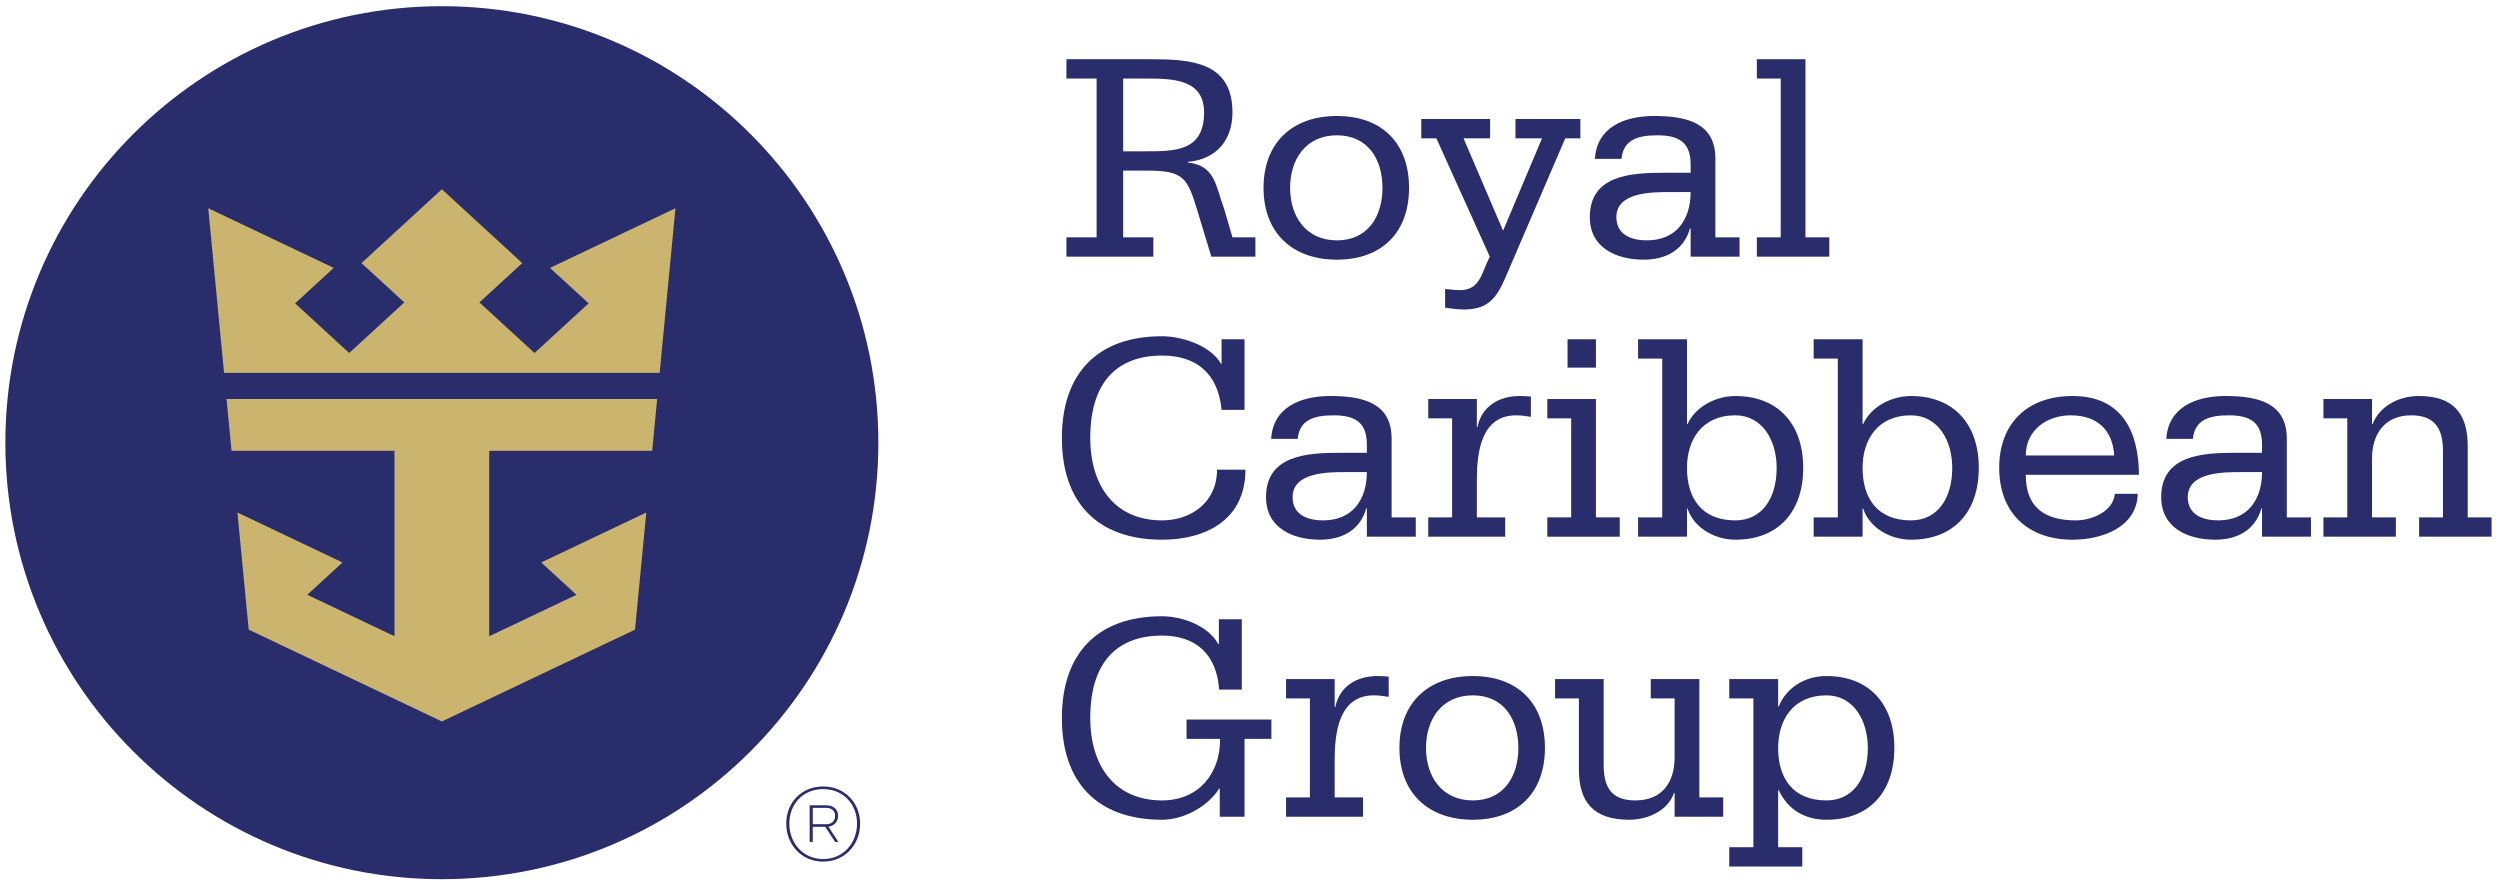 <?xml version="1.0" encoding="UTF-8"?> <svg xmlns="http://www.w3.org/2000/svg" width="260" height="92" viewBox="0 0 260 92" fill="none"><path fill-rule="evenodd" clip-rule="evenodd" d="M116.809 15.736H119.101C122.209 15.736 125.224 15.736 125.224 11.685C125.224 8.169 121.834 8.169 119.101 8.169H116.809V15.736ZM110.908 24.683H114.047V8.169H110.908V6.159H119.636C123.811 6.159 128.176 6.41 128.176 11.685C128.176 14.605 126.48 16.583 123.528 16.833V16.897C124.972 17.054 125.695 17.682 126.166 18.53C126.638 19.408 126.856 20.508 127.296 21.669L128.176 24.683H130.562V26.693H125.977L124.597 22.14C123.497 18.467 123.152 17.744 119.259 17.744H116.809V24.683H119.95V26.693H110.908V24.683Z" fill="#292D6C"></path><path fill-rule="evenodd" clip-rule="evenodd" d="M139.037 24.997C142.271 24.997 143.778 22.486 143.778 19.533C143.778 16.583 142.271 14.072 139.037 14.072C135.804 14.072 134.171 16.583 134.171 19.533C134.171 22.486 135.804 24.997 139.037 24.997ZM139.037 12.062C143.684 12.062 146.541 14.856 146.541 19.533C146.541 24.212 143.684 27.006 139.037 27.006C134.391 27.006 131.408 24.212 131.408 19.533C131.408 14.856 134.391 12.062 139.037 12.062Z" fill="#292D6C"></path><path fill-rule="evenodd" clip-rule="evenodd" d="M164.358 14.385H162.788L156.917 28.042C155.881 30.491 155.19 32.188 152.271 32.188C151.611 32.188 150.951 32.093 150.292 31.999V30.052C150.763 30.083 151.266 30.177 151.8 30.177C153.966 30.177 154.06 28.388 154.939 26.693L149.382 14.385H147.812V12.376H154.971V14.385H152.208L156.321 23.992L160.371 14.385H157.608V12.376H164.358V14.385Z" fill="#292D6C"></path><path fill-rule="evenodd" clip-rule="evenodd" d="M171.273 24.997C174.444 24.997 175.826 22.704 175.826 19.974H173.659C171.807 19.974 168.102 19.974 168.102 22.579C168.102 24.463 169.735 24.997 171.273 24.997ZM175.826 23.741H175.763C175.135 26.001 173.251 27.006 170.959 27.006C168.102 27.006 165.339 25.782 165.339 22.579C165.339 18.215 169.609 17.965 173.063 17.965H175.826V17.116C175.826 14.824 174.633 14.072 172.371 14.072C170.425 14.072 168.825 14.479 168.636 16.52H165.873C166.061 13.224 168.95 12.062 172.026 12.062C175.417 12.062 178.4 12.783 178.4 16.489V24.683H180.912V26.693H175.826V23.741Z" fill="#292D6C"></path><path fill-rule="evenodd" clip-rule="evenodd" d="M182.713 24.683H185.193V8.169H182.713V6.159H187.767V24.683H190.247V26.693H182.713V24.683Z" fill="#292D6C"></path><path fill-rule="evenodd" clip-rule="evenodd" d="M129.147 71.721H126.792C126.542 68.142 124.47 66.101 120.859 66.101C116.15 66.101 113.387 68.896 113.387 74.672C113.387 79.601 115.898 83.243 120.859 83.243C124.626 83.243 126.918 80.481 126.887 76.84H123.402V74.829H132.225V76.84H129.43V84.939H126.855V82.019H126.792C125.6 83.902 123.088 85.253 120.859 85.253C114.014 85.253 110.435 81.265 110.435 74.672C110.435 68.078 114.014 64.091 120.859 64.091C122.931 64.091 125.662 65.065 126.698 66.98H126.762V64.405H129.147V71.721Z" fill="#292D6C"></path><path fill-rule="evenodd" clip-rule="evenodd" d="M133.749 82.93H136.23V72.632H133.749V70.622H138.805V73.541H138.867C139.306 71.375 141.096 70.308 143.263 70.308C143.733 70.308 144.079 70.34 144.424 70.37V72.475C144.016 72.411 143.483 72.317 142.885 72.317C139.276 72.317 138.805 76.116 138.805 79.036V82.93H141.755V84.939H133.749V82.93Z" fill="#292D6C"></path><path fill-rule="evenodd" clip-rule="evenodd" d="M153.17 83.243C156.403 83.243 157.909 80.732 157.909 77.78C157.909 74.829 156.403 72.317 153.17 72.317C149.935 72.317 148.303 74.829 148.303 77.78C148.303 80.732 149.935 83.243 153.17 83.243ZM153.17 70.308C157.816 70.308 160.673 73.103 160.673 77.78C160.673 82.459 157.816 85.253 153.17 85.253C148.522 85.253 145.54 82.459 145.54 77.78C145.54 73.103 148.522 70.308 153.17 70.308Z" fill="#292D6C"></path><path fill-rule="evenodd" clip-rule="evenodd" d="M176.734 82.93H179.214V84.939H174.159V82.459H174.096C173.531 84.217 171.491 85.253 169.418 85.253C165.714 85.253 164.206 83.401 164.206 80.041V72.632H161.726V70.622H166.781V79.507C166.781 81.799 167.504 83.243 170.077 83.243C172.872 83.243 174.159 81.36 174.159 78.754V72.632H171.68V70.622H176.734V82.93Z" fill="#292D6C"></path><path fill-rule="evenodd" clip-rule="evenodd" d="M189.951 83.243C192.682 83.243 194.252 81.014 194.252 77.78C194.252 74.892 192.745 72.317 189.951 72.317C186.466 72.317 184.927 74.892 184.927 77.78C184.927 81.014 186.529 83.243 189.951 83.243ZM179.841 88.11H182.352V72.632H179.841V70.622H184.927V73.48H184.99C185.712 71.627 187.596 70.308 189.951 70.308C194.377 70.308 197.014 73.197 197.014 77.78C197.014 82.271 194.503 85.253 189.951 85.253C187.721 85.253 185.931 84.217 184.99 82.177H184.927V88.11H187.438V90.119H179.841V88.11Z" fill="#292D6C"></path><path fill-rule="evenodd" clip-rule="evenodd" d="M129.43 42.629H127.044C126.698 38.893 124.47 36.978 120.859 36.978C116.15 36.978 113.387 39.772 113.387 45.549C113.387 50.478 115.898 54.12 120.859 54.12C123.905 54.12 126.573 52.204 126.573 48.846H129.525C129.525 54.057 125.412 56.129 120.859 56.129C114.014 56.129 110.435 52.143 110.435 45.549C110.435 38.956 114.014 34.968 120.859 34.968C122.711 34.968 125.819 35.816 126.981 37.825H127.044V35.282H129.43V42.629Z" fill="#292D6C"></path><path fill-rule="evenodd" clip-rule="evenodd" d="M137.601 54.12C140.772 54.12 142.153 51.828 142.153 49.097H139.987C138.134 49.097 134.43 49.097 134.43 51.702C134.43 53.586 136.062 54.12 137.601 54.12ZM142.153 52.864H142.091C141.462 55.125 139.578 56.129 137.286 56.129C134.43 56.129 131.667 54.905 131.667 51.702C131.667 47.338 135.937 47.088 139.39 47.088H142.153V46.239C142.153 43.947 140.96 43.194 138.7 43.194C136.752 43.194 135.151 43.602 134.963 45.643H132.201C132.388 42.347 135.277 41.185 138.354 41.185C141.745 41.185 144.727 41.906 144.727 45.612V53.807H147.239V55.816H142.153V52.864Z" fill="#292D6C"></path><path fill-rule="evenodd" clip-rule="evenodd" d="M148.536 53.807H151.017V43.508H148.536V41.499H153.591V44.419H153.655C154.094 42.252 155.884 41.185 158.05 41.185C158.521 41.185 158.866 41.216 159.212 41.247V43.352C158.803 43.288 158.27 43.194 157.673 43.194C154.062 43.194 153.591 46.993 153.591 49.913V53.807H156.542V55.816H148.536V53.807Z" fill="#292D6C"></path><path fill-rule="evenodd" clip-rule="evenodd" d="M163.025 38.233H165.976V35.282H163.025V38.233ZM160.921 53.807H163.401V43.508H160.921V41.499H165.976V53.807H168.455V55.816H160.921V53.807Z" fill="#292D6C"></path><path fill-rule="evenodd" clip-rule="evenodd" d="M180.47 54.12C183.201 54.12 184.771 51.891 184.771 48.656C184.771 45.769 183.264 43.194 180.47 43.194C176.984 43.194 175.446 45.769 175.446 48.656C175.446 51.891 177.047 54.12 180.47 54.12ZM170.36 53.807H172.871V37.292H170.36V35.282H175.446V44.105H175.509C176.326 42.252 178.523 41.185 180.47 41.185C184.897 41.185 187.534 44.073 187.534 48.656C187.534 53.147 185.022 56.129 180.47 56.129C178.46 56.129 176.2 54.999 175.509 52.897H175.446V55.816H170.36V53.807Z" fill="#292D6C"></path><path fill-rule="evenodd" clip-rule="evenodd" d="M198.731 54.12C201.463 54.12 203.033 51.891 203.033 48.656C203.033 45.769 201.526 43.194 198.731 43.194C195.246 43.194 193.708 45.769 193.708 48.656C193.708 51.891 195.309 54.12 198.731 54.12ZM188.621 53.807H191.134V37.292H188.621V35.282H193.708V44.105H193.771C194.587 42.252 196.784 41.185 198.731 41.185C203.158 41.185 205.796 44.073 205.796 48.656C205.796 53.147 203.284 56.129 198.731 56.129C196.722 56.129 194.462 54.999 193.771 52.897H193.708V55.816H188.621V53.807Z" fill="#292D6C"></path><path fill-rule="evenodd" clip-rule="evenodd" d="M219.877 47.37C219.721 44.764 218.151 43.194 215.356 43.194C212.876 43.194 210.679 44.733 210.679 47.37H219.877ZM210.679 49.379C210.679 52.676 212.531 54.12 215.89 54.12C217.523 54.12 219.784 53.21 219.941 51.357H222.326C222.233 54.874 218.559 56.129 215.545 56.129C210.898 56.129 207.916 53.336 207.916 48.656C207.916 43.979 210.898 41.185 215.545 41.185C220.631 41.185 222.421 44.795 222.452 49.379H210.679Z" fill="#292D6C"></path><path fill-rule="evenodd" clip-rule="evenodd" d="M230.699 54.12C233.87 54.12 235.251 51.828 235.251 49.097H233.085C231.233 49.097 227.527 49.097 227.527 51.702C227.527 53.586 229.16 54.12 230.699 54.12ZM235.251 52.864H235.188C234.56 55.125 232.677 56.129 230.385 56.129C227.527 56.129 224.764 54.905 224.764 51.702C224.764 47.338 229.034 47.088 232.488 47.088H235.251V46.239C235.251 43.947 234.058 43.194 231.797 43.194C229.851 43.194 228.25 43.602 228.062 45.643H225.299C225.488 42.347 228.376 41.185 231.452 41.185C234.843 41.185 237.826 41.906 237.826 45.612V53.807H240.338V55.816H235.251V52.864Z" fill="#292D6C"></path><path fill-rule="evenodd" clip-rule="evenodd" d="M241.635 53.807H244.116V43.508H241.635V41.499H246.69V44.105H246.752C247.443 42.283 249.421 41.185 251.556 41.185C255.135 41.185 256.642 42.975 256.642 46.397V53.807H259.123V55.816H251.588V53.807H254.068V46.931C254.068 44.639 253.284 43.194 250.771 43.194C248.009 43.194 246.69 45.141 246.69 47.684V53.807H249.17V55.816H241.635V53.807Z" fill="#292D6C"></path><path fill-rule="evenodd" clip-rule="evenodd" d="M91.349 46.04C91.349 71.112 71.024 91.436 45.953 91.436C20.881 91.436 0.557 71.112 0.557 46.04C0.557 20.968 20.881 0.644 45.953 0.644C71.024 0.644 91.349 20.968 91.349 46.04Z" fill="#292D6C"></path><path fill-rule="evenodd" clip-rule="evenodd" d="M57.199 27.861L61.215 31.548L55.589 36.713L49.859 31.451L54.314 27.362L45.952 19.683L37.592 27.362L42.046 31.451L36.316 36.713L30.691 31.548L34.706 27.861L21.657 21.657L23.301 38.781H68.605L70.248 21.657L57.199 27.861Z" fill="#CBB56E"></path><path fill-rule="evenodd" clip-rule="evenodd" d="M23.562 41.499L24.077 46.881H41.027V66.169L31.957 61.858L35.618 58.496L24.694 53.303L25.863 65.482L45.952 75.031L66.042 65.482L67.212 53.303L56.287 58.496L59.948 61.858L50.879 66.169V46.881H67.827L68.344 41.499H23.562Z" fill="#CBB56E"></path><path fill-rule="evenodd" clip-rule="evenodd" d="M84.526 84.016V85.72H85.91C86.53 85.72 86.851 85.345 86.851 84.845C86.851 84.359 86.53 84.016 85.91 84.016H84.526ZM84.205 83.75H85.921C86.729 83.75 87.161 84.193 87.161 84.845C87.161 85.433 86.785 85.887 86.154 85.975L87.194 87.558H86.851L85.822 85.987H84.526V87.558H84.205V83.75ZM85.612 89.341C87.693 89.341 89.132 87.681 89.132 85.654C89.132 83.617 87.682 82.067 85.612 82.067C83.519 82.067 82.091 83.617 82.091 85.654C82.091 87.681 83.519 89.341 85.612 89.341ZM85.612 81.791C87.814 81.791 89.452 83.462 89.452 85.654C89.452 87.836 87.87 89.607 85.612 89.607C83.352 89.607 81.77 87.836 81.77 85.654C81.77 83.462 83.352 81.791 85.612 81.791Z" fill="#292D6C"></path></svg> 